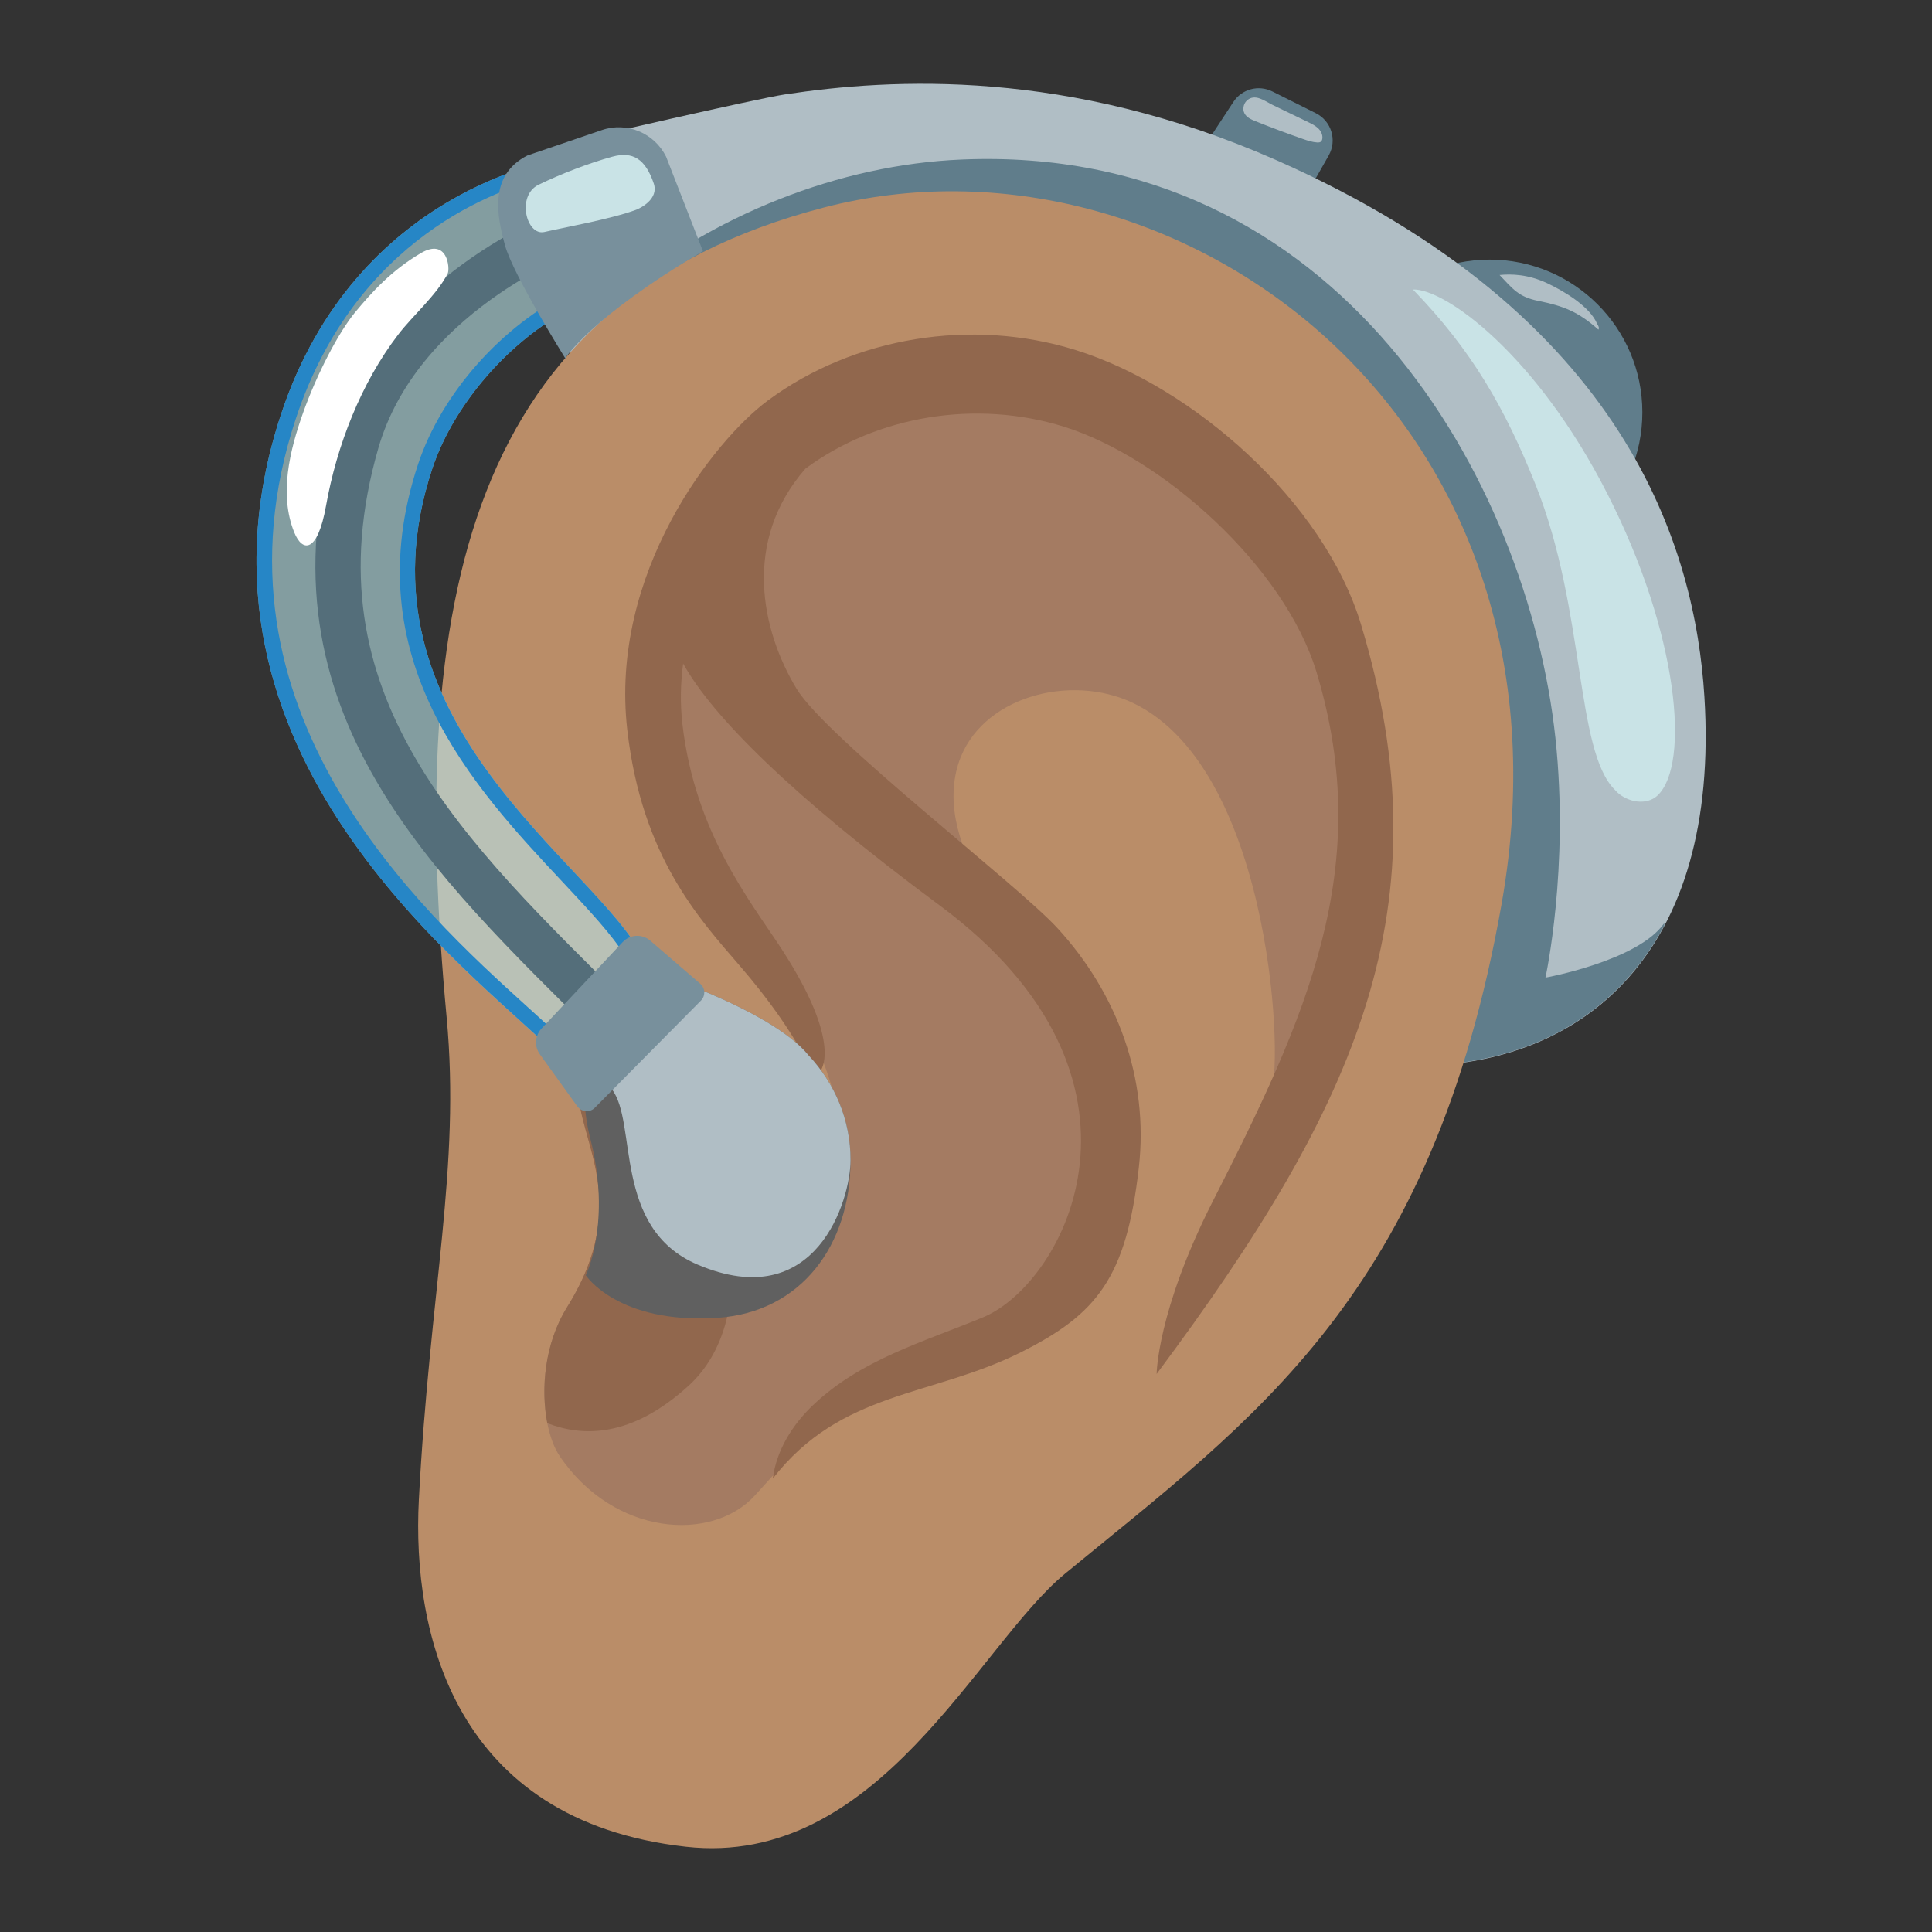 <?xml version="1.0" encoding="utf-8"?>
<!-- Generator: Adobe Illustrator 26.3.1, SVG Export Plug-In . SVG Version: 6.00 Build 0)  -->
<svg version="1.1" id="emoji_x5F_u1f9bb" xmlns="http://www.w3.org/2000/svg" xmlns:xlink="http://www.w3.org/1999/xlink" x="0px"
	 y="0px" viewBox="0 0 128 128" style="enable-background:new 0 0 128 128;" xml:space="preserve">
<rect x="0" y="0" width="128" height="128" fill="#333333" stroke="none"/>
<circle style="fill:#607D8B;" cx="98.69" cy="27.32" r="10.12"/>
<path style="fill:#607D8B;" d="M79.23,17.11L79.23,17.11c-2.04-1.18-1.67-3.78-0.49-5.82l2.97-4.53c0.56-0.86,1.67-1.16,2.59-0.7
	l2.88,1.44c1.03,0.52,1.42,1.79,0.85,2.8l-2.98,5.25C83.88,17.59,81.27,18.29,79.23,17.11z"/>
<path style="fill:#B0BEC5;" d="M84.47,10.57c-13.71-6.03-25.35-5.4-32.5-4.31c-1.96,0.3-13.58,2.99-13.58,2.99
	c-1.8,0.27-2.59,1.82-2.33,3.61l1.4,9.51c0.27,1.8,1.5,2.94,3.29,2.68l3.96-0.59l-0.02,5.88l29.27,25.1
	c2.29,8.73,10.22,15.19,19.67,15.19c11.24,0,20.36-7.45,19.29-24.49C112.32,36.51,107.9,20.88,84.47,10.57z"/>
<path style="fill:#607D8B;" d="M102.39,64.77c0,0,1.59-7.23,0.66-15.88C101.23,31.92,88.77,9.5,63.69,10.57
	c-8.02,0.34-16.46,3.61-23.13,9.21c0.29,1.77,36.93,33.09,36.93,33.09c1.1,4.2,13.91,17.74,16.13,17.74
	c7.04,0,13.25-2.92,16.64-9.29c0-0.05,0-0.1,0-0.16C108.54,63.66,102.39,64.77,102.39,64.77z"/>
<path style="fill:#C9E3E6;" d="M106.99,52.33c-2.63-2.6-1.94-11.9-5.24-20.18c-2.06-5.17-4.27-8.97-8.14-12.97
	c2.1-0.07,8.14,4.24,12.88,13.53s5.49,17.94,3.33,19.99c-0.72,0.68-1.97,0.46-2.69-0.22C107.08,52.43,107.04,52.38,106.99,52.33z"/>
<path style="fill:#BA8D68;" d="M54.58,13.75c23.03-6,50.65,13.56,44.91,46.11c-4.6,26.05-16.46,34.14-28.93,44.4
	c-5.77,4.75-12.36,19.53-25.13,18.09c-15.34-1.72-18.14-14.15-17.68-22.98c0.73-13.96,2.77-22.02,1.84-31.97
	C27.02,39.84,30.85,19.93,54.58,13.75z"/>
<path style="fill:#A47B62;" d="M72.91,79.73c-2.11,8.54-8,9.09-13.67,11.86c-4.38,2.14-5.93,3.84-9.21,7.47
	c-2.85,3.15-9.36,2.71-12.95-2.59c-1.23-1.81-1.64-6.45,0.5-9.87c4.72-7.56,0.07-11.61,0.81-15.41c0.8-4.06,4.74-4.36,7.26-2.82
	c5.28,3.22,8.46,11.5,9.28,9.54c4.38-10.53-17.06-22.91-9.37-40.88c5.11-11.93,16.12-15.37,27.62-10.12
	C84.5,32.08,92.61,42.93,91.69,55.9c-0.44,6.17-3.17,12.16-7.55,16.53c0.94-0.94,0.35-21.3-9.04-25.84
	c-4.19-2.02-10.21-0.42-11.61,4.02c-0.87,2.77,0.17,5.81,1.73,8.26c1.56,2.45,3.63,4.55,5.13,7.05
	C73.11,70.5,73.97,75.46,72.91,79.73z"/>
<path style="fill:#91674D;" d="M39.07,69.4c-0.31,0.49-0.55,1.08-0.69,1.79c-0.74,3.79,3.9,7.84-0.81,15.41
	c-1.52,2.44-1.74,5.48-1.31,7.69c2.34,0.91,5.57,0.98,9.37-2.49c2.42-2.2,3.19-5.81,2.68-8.96C46.99,74.76,42.99,74.22,39.07,69.4z"
	/>
<path style="fill:#91674D;" d="M76.63,91.03C90.06,73.02,95.78,59.99,90.18,41.4c-2.47-8.22-11.2-15.8-18.89-18.2
	c-6.9-2.16-14.72-0.88-20.41,3.33c-3.56,2.63-10.52,11.43-9.32,21.84c0.96,8.39,4.76,12.49,7.43,15.59
	c4.16,4.81,4.72,7.29,5.07,7.24c0.44-0.07,1.81-2.04-2.28-8.33c-2.07-3.18-5.74-7.69-6.57-14.91c-0.16-1.41-0.12-2.73,0.05-4
	c1.91,3.46,7.14,8.72,17,16.03c15.48,11.47,8.31,25.03,2.86,27.29c-3.96,1.64-8.06,2.78-11.25,5.81c-1.37,1.3-2.43,3-2.67,4.87
	c4.53-5.83,10.52-5.41,16.42-8.36c5.06-2.53,7-4.94,7.83-12.24c0.67-5.89-1.42-11.56-5.42-15.9c-2.69-2.91-15.29-12.59-17.25-15.82
	c-2.34-3.86-3.62-9.78,0.58-14.59c4.77-3.53,11.33-4.59,17.13-2.78c6.52,2.04,14.61,9.24,16.74,16.28
	c3.88,12.89-0.66,22.83-6.89,35.06C76.66,86.86,76.63,91.03,76.63,91.03z"/>
<path style="fill:#606060;" d="M53.58,69.93c-2.54-3.16-11.2-5.83-11.2-5.83c-0.52,0.65-3.27,4.38-3.52,6.1
	c-0.25,1.73-0.19,3.53,0.24,5.2c1.45,5.56-0.29,9.09-0.29,9.09s2.12,3.25,8.72,2.82c5.57-0.37,8.82-4.84,8.82-10.43
	C56.36,74.2,55.3,71.76,53.58,69.93z"/>
<path style="fill:#B0BEC5;" d="M53.58,69.93c-2.54-3.16-11.2-5.83-11.2-5.83c-0.52,0.65-1.04,1.3-1.56,1.94
	c-0.92,1.14-2.34,2.24-1.73,3.86c0.32,0.84,0.88,1.56,1.44,2.26c1.73,2.19,0.02,9.21,5.68,11.62c7.89,3.36,10.14-4.32,10.14-6.91
	C56.36,74.2,55.3,71.76,53.58,69.93z"/>
<g style="opacity:0.6;">
	<path style="fill:#B9E4EA;" d="M36.66,69.68c-5.32-5.32-25.47-19.76-18.04-42.23c4.94-14.94,18.29-16.87,18.29-16.87l2.07,9.3
		c-4.75,2.03-8.85,6.68-10.34,11.17c-5.57,16.79,10.82,26.08,14.02,32.47L36.66,69.68z"/>
</g>
<path style="fill:none;stroke:#546E7A;stroke-width:3;stroke-miterlimit:10;" d="M37.44,15.38c0,0-11,4.15-13.81,13.88
	c-5.02,17.36,6.2,27.64,16.93,38.31"/>
<g>
	<path style="fill:#2686C6;" d="M36.15,11.76l1.68,7.56c-4.56,2.23-8.57,6.73-10.13,11.43c-4.28,12.9,3.72,21.44,9.56,27.67
		c1.75,1.87,3.29,3.51,4.17,4.94l-4.78,4.91c-0.49-0.46-1.06-0.98-1.68-1.54c-7.06-6.4-21.75-19.71-15.38-38.96
		C23.57,15.67,33.13,12.48,36.15,11.76 M36.91,10.58c0,0-13.35,1.93-18.29,16.87c-7.43,22.47,12.71,36.9,18.04,42.23l6-6.16
		c-3.19-6.39-19.59-15.67-14.02-32.47c1.49-4.49,5.59-9.14,10.34-11.17L36.91,10.58L36.91,10.58z"/>
</g>
<path style="fill:#78909C;" d="M46.57,16.64c-7.47,4.4-9.12,7.1-9.12,7.1s-3.45-5.52-3.99-7.48s-1.09-4.65,1.48-5.96l4.93-1.68
	c1.66-0.57,3.48,0.19,4.26,1.76L46.57,16.64z"/>
<path style="fill:#FFFFFF;" d="M29.66,18.12c-0.71,1.41-2.32,2.79-3.28,4.05c-2.46,3.21-4.07,7.35-4.78,11.34
	c-0.56,3.15-1.57,3.1-2.11,1.75c-1-2.49-0.31-5.38,0.59-7.91c0.9-2.53,2.33-5.3,3.44-6.65c1.12-1.35,2.42-2.79,4.38-3.94
	C29.66,15.74,29.82,17.8,29.66,18.12z"/>
<path style="fill:#78909C;" d="M35.76,69.84l2.49,3.46c0.28,0.38,0.83,0.43,1.16,0.09l7.03-7.1c0.31-0.31,0.29-0.83-0.05-1.12
	l-3.31-2.85c-0.54-0.46-1.35-0.42-1.83,0.1l-5.38,5.73C35.44,68.62,35.39,69.32,35.76,69.84z"/>
<path style="fill:#C9E3E6;" d="M35.68,12.24c-1.49,0.73-0.8,3.41,0.39,3.13c1.19-0.28,4.45-0.86,6.07-1.47
	c0.27-0.1,1.53-0.71,1.17-1.75c-0.55-1.62-1.39-2.14-2.74-1.77C39,10.81,37.14,11.53,35.68,12.24z"/>
<path style="fill:#B0BEC5;" d="M105.9,21.84c0.07-0.11,0-0.26-0.08-0.37c-0.48-1.17-2.22-2.19-3.3-2.7c-1.27-0.6-2.4-0.63-3.17-0.55
	c0.89,0.94,1.27,1.45,2.54,1.71C103.59,20.27,104.56,20.65,105.9,21.84z"/>
<path style="fill:#B0BEC5;" d="M82.59,6.68c-0.21,0.21-0.28,0.57-0.14,0.83c0.14,0.27,0.45,0.41,0.73,0.52
	c1.04,0.42,2.09,0.81,3.15,1.18c0.31,0.11,0.63,0.21,0.95,0.23c0.07,0,0.15,0,0.21-0.04c0.08-0.05,0.11-0.14,0.12-0.23
	c0.03-0.25-0.1-0.5-0.28-0.67c-0.18-0.17-0.41-0.29-0.64-0.4c-0.79-0.38-1.59-0.77-2.38-1.15C83.8,6.7,83.13,6.15,82.59,6.68z"/>
</svg>
